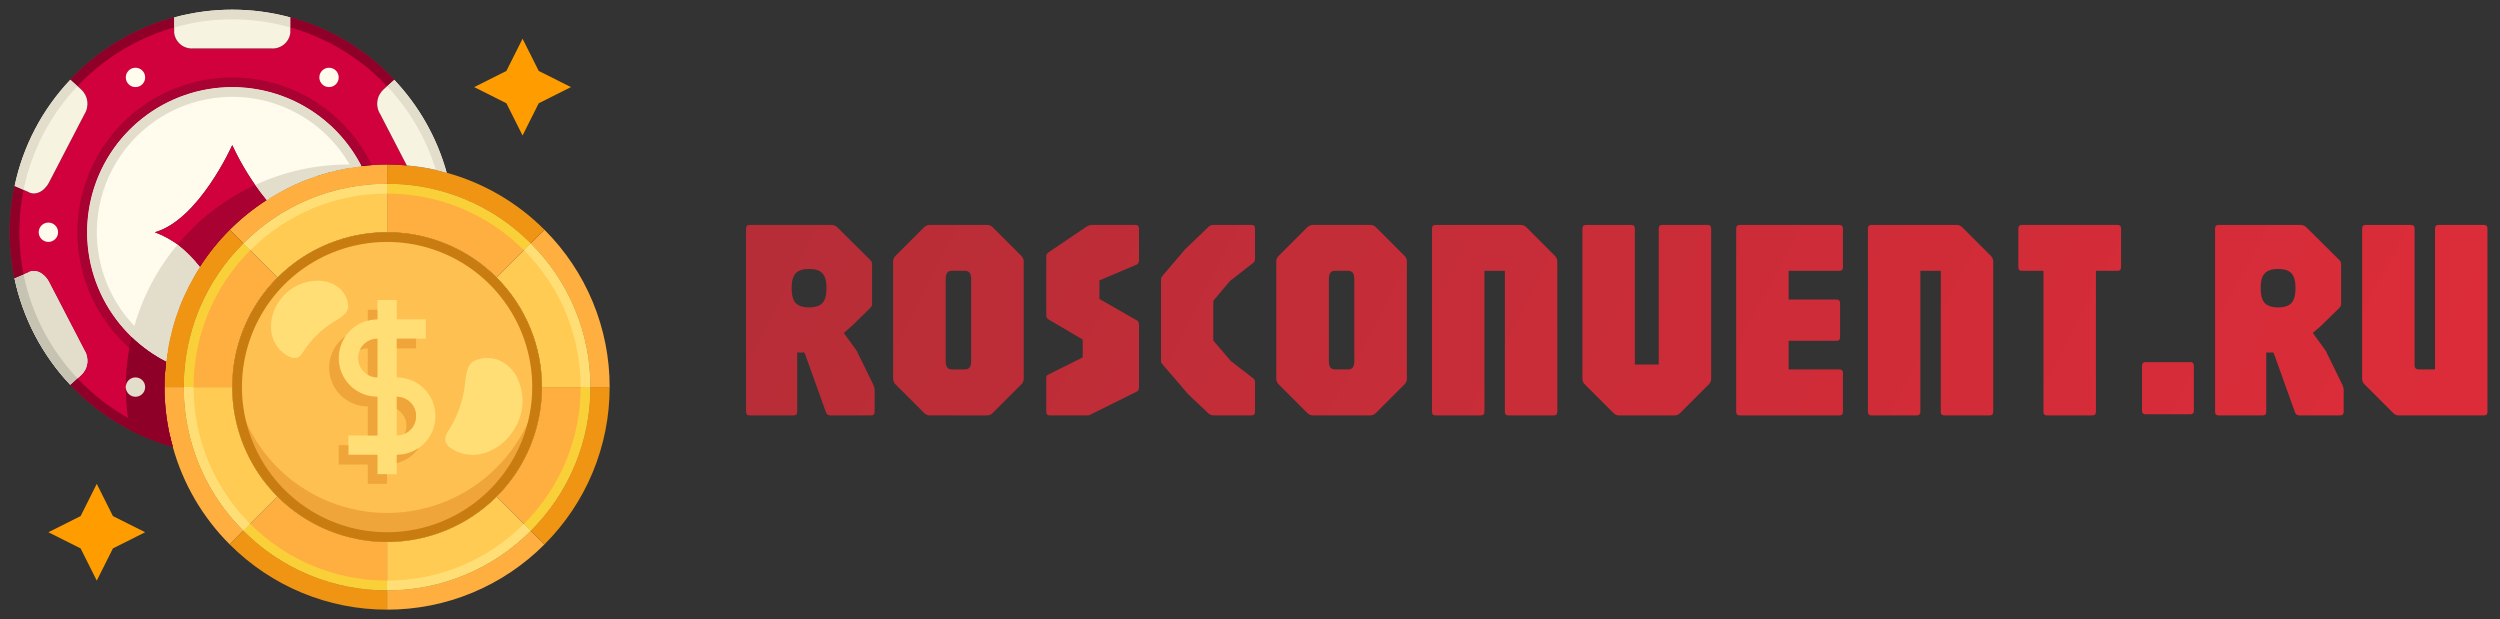 <svg width="331" height="82" viewBox="0 0 331 82" fill="none" xmlns="http://www.w3.org/2000/svg">
<rect x="0" y="0" width="331" height="82" fill="#333333" stroke="none"/>
<path d="M19.219 70.469L14.952 72.608L12.812 76.875L10.673 72.608L6.406 70.469L10.673 68.329L12.812 64.062L14.952 68.329L19.219 70.469ZM75.594 11.531L71.327 13.671L69.188 17.938L67.048 13.671L62.781 11.531L67.048 9.392L69.188 5.125L71.327 9.392L75.594 11.531Z" fill="#FF9C00"/>
<path d="M51.25 71.75C62.572 71.75 71.75 62.572 71.75 51.25C71.75 39.928 62.572 30.75 51.25 30.75C39.928 30.75 30.75 39.928 30.75 51.25C30.75 62.572 39.928 71.75 51.25 71.75Z" fill="#FFC052"/>
<path d="M71.75 51.25C71.75 56.687 69.59 61.901 65.746 65.746C61.901 69.59 56.687 71.75 51.25 71.75C45.813 71.75 40.599 69.59 36.755 65.746C32.91 61.901 30.75 56.687 30.75 51.25C30.747 50.608 30.777 49.967 30.84 49.328C31.317 54.411 33.673 59.133 37.448 62.57C41.223 66.008 46.145 67.913 51.25 67.913C56.355 67.913 61.277 66.008 65.052 62.57C68.827 59.133 71.183 54.411 71.66 49.328C71.723 49.967 71.753 50.608 71.75 51.25Z" fill="#F0A53B"/>
<path d="M72.083 30.417C74.824 33.15 76.998 36.397 78.48 39.972C79.962 43.547 80.722 47.38 80.719 51.25H78.156C78.162 47.717 77.467 44.217 76.112 40.954C74.758 37.69 72.77 34.727 70.264 32.236L72.083 30.417ZM51.25 78.156C54.783 78.162 58.283 77.467 61.547 76.113C64.81 74.758 67.773 72.77 70.264 70.264L72.083 72.083C69.351 74.824 66.103 76.998 62.528 78.48C58.953 79.962 55.12 80.723 51.25 80.719V78.156ZM32.236 70.264L30.417 72.083C26.822 68.497 24.221 64.038 22.87 59.143C22.142 56.575 21.776 53.919 21.781 51.25H24.344C24.338 54.784 25.033 58.283 26.388 61.547C27.742 64.81 29.73 67.773 32.236 70.264ZM51.25 21.782V24.344C47.717 24.339 44.217 25.033 40.953 26.388C37.69 27.743 34.727 29.73 32.236 32.236L30.417 30.417C35.093 25.74 41.209 22.774 47.778 21.999C48.929 21.849 50.089 21.776 51.25 21.782Z" fill="#FFAF3F"/>
<path d="M32.236 70.264C34.727 72.77 37.689 74.758 40.953 76.112C44.216 77.467 47.716 78.162 51.249 78.156V80.719C47.379 80.722 43.546 79.962 39.971 78.48C36.396 76.998 33.149 74.824 30.416 72.083L32.236 70.264ZM32.236 32.236C29.729 34.727 27.742 37.69 26.387 40.953C25.032 44.217 24.338 47.717 24.343 51.25H21.78C21.775 50.089 21.848 48.929 21.998 47.778C22.509 43.333 24.039 39.067 26.47 35.311C27.608 33.544 28.931 31.904 30.416 30.417L32.236 32.236ZM59.142 22.87C64.037 24.221 68.496 26.822 72.082 30.417L70.263 32.236C67.772 29.73 64.809 27.742 61.546 26.388C58.282 25.033 54.783 24.338 51.249 24.344V21.781C52.108 21.781 52.953 21.82 53.786 21.897C55.599 22.043 57.393 22.369 59.142 22.87ZM78.156 51.25H80.718C80.722 55.12 79.961 58.953 78.479 62.528C76.997 66.103 74.823 69.35 72.082 72.083L70.263 70.264C72.769 67.773 74.757 64.81 76.112 61.547C77.466 58.283 78.161 54.783 78.156 51.25Z" fill="#F09413"/>
<path d="M75.594 51.25H78.156C78.162 54.783 77.467 58.283 76.112 61.547C74.758 64.81 72.77 67.773 70.264 70.264L68.457 68.457L65.959 65.959L65.754 65.754C67.658 63.849 69.167 61.588 70.196 59.099C71.225 56.61 71.753 53.943 71.75 51.25H75.594ZM36.541 65.959L36.746 65.754C38.651 67.658 40.912 69.167 43.401 70.196C45.89 71.225 48.557 71.753 51.25 71.75V78.156C47.717 78.162 44.217 77.467 40.953 76.112C37.69 74.758 34.727 72.77 32.236 70.264L34.043 68.457L36.541 65.959ZM36.541 36.541L36.746 36.746C34.842 38.651 33.333 40.912 32.304 43.401C31.275 45.89 30.747 48.557 30.75 51.25H24.344C24.338 47.717 25.033 44.217 26.388 40.953C27.742 37.69 29.73 34.727 32.236 32.236L34.043 34.043L36.541 36.541ZM65.959 36.541L65.754 36.746C63.849 34.842 61.588 33.333 59.099 32.304C56.61 31.275 53.943 30.747 51.25 30.75V24.344C54.783 24.338 58.283 25.033 61.547 26.388C64.81 27.742 67.773 29.73 70.264 32.236L68.457 34.043L65.959 36.541Z" fill="#FFAF3F"/>
<path d="M36.746 65.754L36.541 65.959L34.043 68.457L32.236 70.264C29.73 67.773 27.742 64.81 26.388 61.547C25.033 58.283 24.338 54.783 24.344 51.25H30.75C30.747 53.943 31.275 56.61 32.304 59.099C33.333 61.588 34.842 63.849 36.746 65.754ZM51.25 26.906V30.75C48.557 30.747 45.89 31.275 43.401 32.304C40.912 33.333 38.651 34.842 36.746 36.746L36.541 36.541L34.043 34.043L32.236 32.236C34.727 29.73 37.69 27.742 40.953 26.388C44.217 25.033 47.717 24.338 51.25 24.344V26.906ZM78.156 51.25H71.75C71.753 48.557 71.225 45.89 70.196 43.401C69.167 40.912 67.658 38.651 65.754 36.746L65.959 36.541L68.457 34.043L70.264 32.236C72.77 34.727 74.758 37.69 76.112 40.953C77.467 44.217 78.162 47.717 78.156 51.25ZM68.457 68.457L70.264 70.264C67.773 72.77 64.81 74.758 61.547 76.112C58.283 77.467 54.783 78.162 51.25 78.156V71.75C53.943 71.753 56.61 71.225 59.099 70.196C61.588 69.167 63.849 67.658 65.754 65.754L65.959 65.959L68.457 68.457Z" fill="#FFCB52"/>
<path d="M51.25 30.75C47.196 30.75 43.232 31.952 39.861 34.205C36.49 36.457 33.862 39.659 32.31 43.405C30.759 47.151 30.353 51.273 31.144 55.249C31.935 59.226 33.887 62.879 36.754 65.746C39.621 68.613 43.274 70.565 47.251 71.356C51.227 72.147 55.349 71.741 59.095 70.189C62.841 68.638 66.043 66.01 68.295 62.639C70.548 59.268 71.75 55.304 71.75 51.25C71.75 45.813 69.59 40.599 65.746 36.754C61.901 32.91 56.687 30.75 51.25 30.75ZM51.25 70.469C47.449 70.469 43.733 69.342 40.573 67.23C37.412 65.118 34.949 62.117 33.494 58.605C32.04 55.093 31.659 51.229 32.401 47.501C33.142 43.773 34.972 40.348 37.66 37.66C40.348 34.972 43.773 33.142 47.501 32.401C51.229 31.659 55.093 32.04 58.605 33.494C62.117 34.949 65.118 37.412 67.23 40.573C69.342 43.733 70.469 47.449 70.469 51.25C70.469 56.347 68.444 61.236 64.84 64.84C61.236 68.444 56.347 70.469 51.25 70.469Z" fill="#C97C10"/>
<path d="M52.531 49.968V44.843H56.375V42.28H52.531V39.718H49.969V42.28C48.609 42.28 47.306 42.82 46.345 43.781C45.384 44.742 44.844 46.046 44.844 47.405C44.844 48.765 45.384 50.068 46.345 51.029C47.306 51.99 48.609 52.53 49.969 52.53V57.655H46.125V60.218H49.969V62.78H52.531V60.218C53.89 60.218 55.194 59.678 56.155 58.717C57.116 57.756 57.656 56.452 57.656 55.093C57.656 53.734 57.116 52.43 56.155 51.469C55.194 50.508 53.89 49.968 52.531 49.968ZM48.158 49.216C47.8 48.857 47.557 48.401 47.458 47.904C47.36 47.408 47.41 46.893 47.604 46.425C47.798 45.957 48.126 45.557 48.547 45.276C48.968 44.994 49.462 44.843 49.969 44.843V49.968C49.632 49.968 49.299 49.902 48.988 49.773C48.677 49.644 48.395 49.455 48.158 49.216ZM54.342 56.903C54.105 57.142 53.822 57.331 53.512 57.461C53.201 57.59 52.868 57.656 52.531 57.655V52.53C53.038 52.531 53.532 52.682 53.953 52.963C54.374 53.245 54.702 53.645 54.896 54.113C55.089 54.581 55.14 55.095 55.041 55.592C54.943 56.089 54.699 56.545 54.342 56.903ZM61.509 51.319C61.213 53.3 60.515 55.199 59.459 56.899C59.116 57.312 58.937 57.838 58.958 58.374C59.069 58.763 59.318 59.097 59.657 59.316C60.316 59.768 61.07 60.061 61.86 60.174C62.651 60.287 63.456 60.216 64.215 59.967C65.711 59.466 66.996 58.478 67.864 57.161C68.65 56.072 69.105 54.779 69.173 53.438C69.241 52.097 68.92 50.764 68.248 49.601C67.703 48.709 66.881 48.019 65.907 47.636C65.371 47.446 64.8 47.368 64.232 47.409C63.663 47.45 63.11 47.608 62.606 47.873C61.637 48.59 61.663 50.278 61.509 51.319ZM43.819 42.843C42.389 43.788 41.168 45.016 40.231 46.451C39.983 46.835 39.719 47.257 39.266 47.375C38.918 47.436 38.559 47.375 38.25 47.203C37.646 46.895 37.122 46.449 36.721 45.901C36.321 45.354 36.054 44.719 35.944 44.05C35.749 42.743 36.022 41.41 36.713 40.284C37.292 39.276 38.144 38.45 39.17 37.901C40.196 37.353 41.355 37.103 42.516 37.181C43.424 37.251 44.288 37.605 44.985 38.192C45.342 38.513 45.626 38.906 45.818 39.346C46.01 39.786 46.106 40.262 46.098 40.742C45.92 41.731 44.58 42.34 43.819 42.843Z" fill="#FFDF75"/>
<path d="M69.37 69.37L70.266 70.266C72.772 67.775 74.76 64.812 76.114 61.548C77.468 58.284 78.162 54.784 78.156 51.25H76.875C76.879 54.616 76.219 57.949 74.93 61.059C73.642 64.168 71.752 66.993 69.37 69.37ZM33.131 69.37L32.234 70.266C34.725 72.772 37.688 74.76 40.952 76.114C44.216 77.468 47.716 78.162 51.25 78.156V76.875C47.884 76.879 44.551 76.219 41.441 74.93C38.332 73.642 35.508 71.752 33.131 69.37ZM33.131 33.131L32.234 32.234C29.728 34.725 27.74 37.688 26.386 40.952C25.032 44.216 24.338 47.716 24.344 51.25H25.625C25.621 47.884 26.282 44.551 27.57 41.441C28.858 38.332 30.748 35.508 33.131 33.131ZM69.37 33.131L70.266 32.234C67.775 29.728 64.812 27.74 61.548 26.386C58.284 25.032 54.784 24.338 51.25 24.344V25.625C54.616 25.621 57.949 26.282 61.059 27.57C64.168 28.858 66.993 30.748 69.37 33.131Z" fill="#FAD039"/>
<path d="M25.625 51.25H24.344C24.338 54.783 25.033 58.283 26.388 61.547C27.742 64.81 29.73 67.773 32.236 70.264L33.133 69.367C30.75 66.991 28.86 64.167 27.571 61.058C26.283 57.949 25.621 54.615 25.625 51.25ZM51.25 25.625V24.344C47.717 24.338 44.217 25.033 40.953 26.388C37.69 27.742 34.727 29.73 32.236 32.236L33.133 33.133C35.51 30.75 38.333 28.86 41.442 27.571C44.551 26.283 47.885 25.621 51.25 25.625ZM69.37 33.131C71.752 35.507 73.642 38.332 74.93 41.441C76.219 44.551 76.879 47.884 76.875 51.25H78.156C78.162 47.717 77.467 44.217 76.112 40.953C74.758 37.69 72.77 34.727 70.264 32.236L69.37 33.131ZM51.25 76.875V78.156C54.783 78.162 58.283 77.467 61.547 76.112C64.81 74.758 67.773 72.77 70.264 70.264L69.367 69.367C66.991 71.75 64.167 73.64 61.058 74.929C57.949 76.217 54.615 76.879 51.25 76.875Z" fill="#FFDF75"/>
<path d="M52.531 61.318C53.416 61.096 54.224 60.64 54.871 59.997C55.085 59.78 55.279 59.545 55.45 59.294C54.596 59.895 53.576 60.218 52.531 60.219V61.318ZM49.968 60.219H46.124V58.938H44.843V61.5H48.687V64.062H51.249V62.781H49.968V60.219ZM49.968 52.531C49.032 52.533 48.113 52.278 47.312 51.793C46.511 51.309 45.858 50.614 45.424 49.784C44.991 48.954 44.794 48.021 44.854 47.087C44.914 46.152 45.23 45.252 45.767 44.485C44.873 45.109 44.202 46.001 43.85 47.032C43.498 48.063 43.484 49.179 43.809 50.219C44.135 51.258 44.783 52.167 45.66 52.813C46.537 53.46 47.597 53.81 48.687 53.812V57.656H49.968V52.531ZM52.531 44.844H55.093V46.125H52.531V44.844ZM49.968 41H48.687V42.463C49.104 42.348 49.535 42.287 49.968 42.281V41ZM55.093 55.094C55.093 54.414 54.823 53.762 54.343 53.282C53.862 52.801 53.21 52.531 52.531 52.531V54.169C53.081 54.481 53.495 54.989 53.689 55.592C53.884 56.195 53.845 56.849 53.581 57.424C53.864 57.298 54.121 57.122 54.341 56.904C54.58 56.667 54.77 56.385 54.899 56.074C55.028 55.764 55.094 55.43 55.093 55.094ZM47.636 46.356C47.966 46.205 48.324 46.126 48.687 46.125V49.613C49.075 49.843 49.517 49.966 49.968 49.969V44.844C49.475 44.845 48.993 44.988 48.579 45.256C48.166 45.524 47.838 45.906 47.636 46.356Z" fill="#F0A53B"/>
<path d="M50.353 15.132C50.021 14.618 49.884 14.002 49.966 13.396C50.048 12.79 50.345 12.233 50.802 11.826L51.25 11.416L52.198 10.571C48.472 6.586 43.706 3.724 38.438 2.307V4.357C38.361 4.964 38.05 5.518 37.572 5.901C37.093 6.284 36.485 6.465 35.875 6.407H25.625C25.015 6.465 24.407 6.284 23.928 5.901C23.45 5.518 23.139 4.964 23.063 4.357V2.307C17.799 3.719 13.037 6.577 9.315 10.558L10.263 11.403L10.724 11.826C11.178 12.235 11.472 12.792 11.554 13.397C11.636 14.002 11.501 14.617 11.173 15.132L6.483 24.165C5.83 25.42 4.587 25.959 3.69 25.382L3.126 25.139L1.935 24.626C1.495 26.638 1.276 28.691 1.281 30.75C1.278 32.804 1.493 34.853 1.922 36.862L3.126 36.349L3.69 36.106C4.587 35.529 5.83 36.08 6.483 37.323L11.173 46.369C11.5 46.884 11.635 47.499 11.553 48.104C11.471 48.709 11.177 49.265 10.724 49.675L9.302 50.943C12.989 54.867 17.682 57.703 22.87 59.143C22.721 58.667 22.597 58.184 22.499 57.695C22.018 55.581 21.778 53.419 21.781 51.25C21.781 50.571 21.807 49.892 21.858 49.226C21.884 48.765 21.922 48.303 21.986 47.855C19.291 46.474 16.959 44.474 15.183 42.021C13.407 39.567 12.236 36.728 11.765 33.736C11.295 30.743 11.539 27.682 12.476 24.802C13.414 21.921 15.019 19.303 17.161 17.162C19.303 15.02 21.921 13.414 24.801 12.476C27.682 11.539 30.743 11.295 33.736 11.766C36.728 12.236 39.567 13.407 42.02 15.183C44.474 16.96 46.473 19.291 47.855 21.987C48.303 21.923 48.764 21.884 49.226 21.858C49.892 21.807 50.571 21.782 51.25 21.782C52.123 21.779 52.995 21.822 53.864 21.91L50.353 15.132Z" fill="#D1013E"/>
<path d="M30.75 11.531C26.436 11.531 22.248 12.982 18.86 15.65C15.471 18.319 13.078 22.049 12.066 26.242C11.055 30.435 11.483 34.847 13.282 38.767C15.082 42.687 18.147 45.888 21.986 47.855C22.023 47.403 22.087 46.954 22.178 46.509C22.81 42.517 24.272 38.703 26.47 35.311C24.973 33.236 22.896 31.649 20.5 30.75C26.355 29.097 30.75 19.219 30.75 19.219C31.961 21.82 33.484 24.263 35.285 26.496C38.681 24.282 42.505 22.811 46.509 22.178C46.953 22.087 47.403 22.023 47.855 21.986C46.241 18.839 43.79 16.198 40.772 14.353C37.755 12.509 34.287 11.532 30.75 11.531Z" fill="#FFFCED"/>
<path d="M35.286 26.496C31.747 28.766 28.741 31.773 26.471 35.311C24.973 33.236 22.896 31.649 20.5 30.75C26.355 29.097 30.75 19.219 30.75 19.219C31.961 21.82 33.484 24.263 35.286 26.496Z" fill="#D1013E"/>
<path d="M3.69 36.106C4.587 35.529 5.83 36.08 6.483 37.323L11.172 46.368C11.5 46.884 11.635 47.498 11.553 48.103C11.471 48.708 11.177 49.265 10.724 49.674L9.302 50.943C5.595 47.016 3.042 42.144 1.922 36.862L3.69 36.106ZM6.483 24.164C5.83 25.42 4.587 25.958 3.69 25.382L1.935 24.626C3.044 19.343 5.599 14.473 9.315 10.557L10.724 11.826C11.178 12.235 11.472 12.791 11.554 13.396C11.636 14.002 11.501 14.617 11.172 15.132L6.483 24.164ZM38.438 2.306V4.356C38.361 4.964 38.05 5.518 37.572 5.901C37.093 6.283 36.485 6.465 35.875 6.406H25.625C25.015 6.465 24.407 6.283 23.928 5.901C23.45 5.518 23.139 4.964 23.062 4.356V2.306C28.096 0.94 33.404 0.94 38.438 2.306ZM59.142 22.87C58.671 22.721 58.192 22.597 57.708 22.499C56.442 22.21 55.157 22.013 53.864 21.909L50.353 15.132C50.021 14.618 49.883 14.002 49.966 13.396C50.048 12.79 50.344 12.233 50.802 11.826L51.25 11.416L52.198 10.57C55.483 14.042 57.867 18.265 59.142 22.87Z" fill="#F7F3E1"/>
<path d="M30.75 10.25C26.104 10.248 21.595 11.824 17.962 14.72C14.33 17.616 11.788 21.661 10.755 26.19C9.721 30.72 10.257 35.466 12.275 39.651C14.292 43.837 17.671 47.212 21.859 49.226C21.884 48.764 21.923 48.303 21.987 47.855C19.291 46.473 16.96 44.474 15.184 42.02C13.407 39.567 12.236 36.728 11.766 33.735C11.295 30.743 11.539 27.682 12.477 24.801C13.414 21.921 15.02 19.303 17.162 17.161C19.303 15.019 21.921 13.414 24.802 12.476C27.682 11.538 30.744 11.295 33.736 11.765C36.728 12.236 39.567 13.407 42.021 15.183C44.475 16.959 46.474 19.29 47.855 21.986C48.304 21.922 48.765 21.884 49.226 21.858C47.552 18.38 44.929 15.445 41.661 13.392C38.392 11.338 34.611 10.249 30.75 10.25Z" fill="#A80132"/>
<path d="M30.75 11.531C26.437 11.531 22.249 12.982 18.86 15.65C15.471 18.319 13.078 22.049 12.067 26.242C11.055 30.435 11.483 34.847 13.283 38.767C15.082 42.687 18.147 45.888 21.986 47.855C22.023 47.403 22.087 46.954 22.178 46.509C19.729 45.176 17.624 43.289 16.031 40.999C14.438 38.709 13.401 36.08 13.002 33.319C12.603 30.558 12.854 27.743 13.734 25.096C14.614 22.449 16.099 20.044 18.072 18.072C20.044 16.099 22.449 14.614 25.096 13.734C27.743 12.854 30.558 12.603 33.319 13.002C36.08 13.401 38.709 14.438 40.999 16.031C43.289 17.624 45.176 19.729 46.509 22.178C46.954 22.087 47.403 22.023 47.855 21.986C46.241 18.839 43.79 16.198 40.773 14.353C37.755 12.509 34.287 11.532 30.75 11.531ZM10.724 49.674L9.302 50.943C5.595 47.016 3.042 42.144 1.922 36.862L3.69 36.106C4.587 35.529 5.83 36.08 6.483 37.323L11.172 46.368C11.5 46.884 11.635 47.498 11.553 48.103C11.471 48.708 11.177 49.265 10.724 49.674Z" fill="#E3DECB"/>
<path d="M2.563 30.75C2.562 28.865 2.75 26.985 3.122 25.137L1.935 24.625C1.495 26.637 1.276 28.691 1.281 30.75C1.278 32.804 1.493 34.853 1.922 36.862L3.121 36.349C2.749 34.506 2.562 32.631 2.563 30.75ZM23.063 3.633V2.307C17.799 3.719 13.037 6.577 9.315 10.558L10.258 11.407C13.746 7.708 18.171 5.021 23.063 3.633ZM22.87 59.143C17.682 57.703 12.989 54.867 9.302 50.943L10.25 50.097C13.606 53.648 17.827 56.266 22.499 57.695C22.597 58.184 22.721 58.667 22.87 59.143ZM51.25 11.419L52.194 10.571C48.469 6.587 43.704 3.724 38.438 2.307V3.633C43.333 5.023 47.761 7.714 51.25 11.419Z" fill="#8F0029"/>
<path d="M3.121 36.349L1.922 36.861C3.042 42.144 5.595 47.016 9.302 50.942L10.256 50.091C6.638 46.269 4.165 41.507 3.121 36.349Z" fill="#C7C3B2"/>
<path d="M10.258 11.403L9.315 10.557C5.599 14.473 3.044 19.343 1.935 24.626L3.122 25.138C4.168 19.982 6.641 15.223 10.258 11.403ZM30.75 2.562C33.349 2.563 35.937 2.923 38.437 3.632V2.306C33.404 0.94 28.096 0.94 23.062 2.306V3.632C25.563 2.923 28.15 2.563 30.75 2.562ZM59.142 22.87C58.671 22.721 58.192 22.597 57.707 22.499C56.44 18.355 54.229 14.562 51.25 11.416L52.198 10.57C55.483 14.042 57.867 18.265 59.142 22.87Z" fill="#E3DECB"/>
<path d="M6.406 32.031C7.114 32.031 7.688 31.458 7.688 30.75C7.688 30.042 7.114 29.469 6.406 29.469C5.699 29.469 5.125 30.042 5.125 30.75C5.125 31.458 5.699 32.031 6.406 32.031Z" fill="#FFFCED"/>
<path d="M17.938 52.531C18.645 52.531 19.219 51.958 19.219 51.25C19.219 50.542 18.645 49.969 17.938 49.969C17.23 49.969 16.656 50.542 16.656 51.25C16.656 51.958 17.23 52.531 17.938 52.531Z" fill="#FFFCED"/>
<path d="M17.938 11.531C18.645 11.531 19.219 10.958 19.219 10.25C19.219 9.542 18.645 8.969 17.938 8.969C17.23 8.969 16.656 9.542 16.656 10.25C16.656 10.958 17.23 11.531 17.938 11.531Z" fill="#FFFCED"/>
<path d="M43.562 11.531C44.27 11.531 44.844 10.958 44.844 10.25C44.844 9.542 44.27 8.969 43.562 8.969C42.855 8.969 42.281 9.542 42.281 10.25C42.281 10.958 42.855 11.531 43.562 11.531Z" fill="#FFFCED"/>
<path d="M47.764 21.832C47.799 21.88 47.829 21.932 47.854 21.986C48.123 21.947 48.392 21.922 48.674 21.896C48.379 21.87 48.072 21.845 47.764 21.832ZM21.78 51.249C21.78 50.571 21.806 49.891 21.857 49.225C21.883 48.764 21.921 48.303 21.985 47.854C20.316 46.989 18.78 45.889 17.424 44.587C17.294 45.076 17.196 45.572 17.13 46.073C16.809 47.78 16.65 49.513 16.655 51.249C16.65 52.613 16.748 53.975 16.95 55.324C17.014 55.862 17.104 56.4 17.206 56.925H17.219C19.023 57.854 20.916 58.597 22.87 59.142C22.72 58.666 22.596 58.183 22.498 57.694C22.018 55.58 21.777 53.418 21.78 51.249Z" fill="#8F0029"/>
<path d="M47.765 21.832C47.278 21.794 46.778 21.781 46.279 21.781H46.125C41.859 21.776 37.644 22.703 33.774 24.497C34.235 25.164 34.747 25.843 35.285 26.496C38.681 24.282 42.505 22.811 46.509 22.178C46.953 22.087 47.403 22.023 47.855 21.986C47.829 21.932 47.799 21.881 47.765 21.832ZM23.524 32.364C20.875 35.517 18.924 39.193 17.796 43.153C17.655 43.627 17.527 44.101 17.425 44.587C18.781 45.889 20.317 46.99 21.986 47.855C22.023 47.403 22.087 46.954 22.178 46.509C22.81 42.517 24.272 38.703 26.47 35.311C25.603 34.22 24.615 33.231 23.524 32.364Z" fill="#E3DECB"/>
<path d="M35.285 26.496C31.747 28.766 28.74 31.772 26.47 35.311C25.603 34.22 24.615 33.231 23.523 32.364C26.31 29.009 29.812 26.321 33.773 24.497C34.235 25.163 34.747 25.842 35.285 26.496Z" fill="#A80132"/>
<path d="M47.765 21.832C47.799 21.88 47.829 21.932 47.854 21.986C48.123 21.947 48.392 21.922 48.674 21.896C48.38 21.87 48.072 21.845 47.765 21.832ZM17.13 46.073C18.556 47.333 20.146 48.394 21.858 49.225C21.883 48.764 21.922 48.303 21.986 47.854C20.317 46.989 18.781 45.889 17.425 44.587C17.294 45.076 17.196 45.572 17.13 46.073Z" fill="#8F0029"/>
<path d="M47.765 21.832C47.278 21.794 46.778 21.781 46.279 21.781C46.355 21.909 46.432 22.038 46.509 22.178C46.953 22.087 47.403 22.023 47.855 21.986C47.829 21.932 47.799 21.881 47.765 21.832ZM17.425 44.587C18.781 45.889 20.317 46.99 21.986 47.855C22.023 47.403 22.087 46.954 22.178 46.509C20.555 45.621 19.077 44.489 17.796 43.153C17.655 43.627 17.527 44.101 17.425 44.587Z" fill="#E3DECB"/>
<path d="M22.87 59.142C20.917 58.597 19.024 57.854 17.22 56.926H17.207C17.105 56.401 17.015 55.862 16.951 55.324C18.71 56.312 20.57 57.106 22.499 57.694C22.597 58.183 22.721 58.667 22.87 59.142Z" fill="#8F0029"/>
<path d="M17.938 52.531C18.645 52.531 19.219 51.958 19.219 51.25C19.219 50.542 18.645 49.969 17.938 49.969C17.23 49.969 16.656 50.542 16.656 51.25C16.656 51.958 17.23 52.531 17.938 52.531Z" fill="#E3DECB"/>
<path d="M99.25 55C98.934 55 98.777 54.842 98.777 54.527V30.255C98.777 29.94 98.934 29.782 99.25 29.782H110.033C110.348 29.782 110.6 29.864 110.79 30.028L115.141 34.342C115.279 34.468 115.368 34.575 115.406 34.663C115.443 34.752 115.462 34.897 115.462 35.098V40.282C115.462 40.446 115.38 40.61 115.216 40.774L112.908 43.044L111.717 44.084L113.419 46.43L115.652 50.989C115.702 51.103 115.74 51.216 115.765 51.33C115.79 51.431 115.803 51.563 115.803 51.727V54.527C115.803 54.842 115.645 55 115.33 55H109.938C109.661 55 109.472 54.874 109.371 54.622L106.514 46.676H105.549V54.527C105.549 54.842 105.392 55 105.076 55H99.25ZM107.12 40.698C107.952 40.698 108.545 40.502 108.898 40.112C109.251 39.721 109.428 39.065 109.428 38.144C109.428 37.223 109.251 36.574 108.898 36.196C108.545 35.805 107.952 35.609 107.12 35.609C106.3 35.609 105.707 35.805 105.341 36.196C104.988 36.574 104.812 37.223 104.812 38.144C104.812 39.065 104.988 39.721 105.341 40.112C105.707 40.502 106.3 40.698 107.12 40.698ZM123.111 55C122.821 55 122.569 54.893 122.354 54.678L118.571 50.895C118.356 50.693 118.249 50.441 118.249 50.138V34.625C118.249 34.335 118.356 34.083 118.571 33.869L122.354 30.085C122.569 29.883 122.821 29.782 123.111 29.782H130.678C130.981 29.782 131.233 29.883 131.435 30.085L135.218 33.869C135.433 34.083 135.54 34.335 135.54 34.625V50.138C135.54 50.441 135.433 50.693 135.218 50.895L131.435 54.678C131.233 54.893 130.981 55 130.678 55H123.111ZM125.986 48.908H127.784C128.313 48.908 128.578 48.555 128.578 47.849V36.933C128.578 36.215 128.313 35.855 127.784 35.855H125.986C125.469 35.855 125.211 36.215 125.211 36.933V47.849C125.211 48.555 125.469 48.908 125.986 48.908ZM138.999 55C138.684 55 138.526 54.842 138.526 54.527V50.233C138.526 50.081 138.532 49.955 138.545 49.854C138.57 49.753 138.646 49.671 138.772 49.608L143.35 47.319V44.955L138.848 42.306C138.633 42.193 138.526 42.003 138.526 41.739V34.152C138.526 33.951 138.539 33.806 138.564 33.717C138.589 33.616 138.684 33.509 138.848 33.396L143.823 30.028C143.937 29.953 144.05 29.896 144.164 29.858C144.277 29.808 144.416 29.782 144.58 29.782H150.331C150.646 29.782 150.804 29.94 150.804 30.255V34.455C150.804 34.733 150.709 34.922 150.52 35.023L145.563 37.123V39.582L150.52 42.42C150.709 42.508 150.804 42.71 150.804 43.025V51.254C150.804 51.355 150.785 51.462 150.747 51.576C150.722 51.689 150.659 51.771 150.558 51.822L144.618 54.773C144.542 54.811 144.447 54.861 144.334 54.924C144.233 54.975 144.132 55 144.031 55H138.999ZM160.775 55C160.472 55 160.22 54.918 160.018 54.754L157.332 52.219L154.021 48.36C153.882 48.209 153.794 48.101 153.756 48.038C153.731 47.975 153.718 47.849 153.718 47.66V37.104C153.718 36.914 153.737 36.788 153.775 36.725C153.813 36.662 153.895 36.555 154.021 36.404L156.897 33.017L160.018 30.028C160.144 29.915 160.251 29.845 160.34 29.82C160.44 29.795 160.586 29.782 160.775 29.782H165.693C166.009 29.782 166.166 29.94 166.166 30.255V34.19C166.166 34.291 166.154 34.392 166.128 34.493C166.116 34.594 166.059 34.688 165.958 34.777L162.837 37.217L160.642 39.828V45.087L162.95 47.792L165.958 50.119C166.059 50.195 166.116 50.283 166.128 50.384C166.154 50.472 166.166 50.567 166.166 50.668V54.527C166.166 54.842 166.009 55 165.693 55H160.775ZM173.842 55C173.552 55 173.3 54.893 173.085 54.678L169.302 50.895C169.087 50.693 168.98 50.441 168.98 50.138V34.625C168.98 34.335 169.087 34.083 169.302 33.869L173.085 30.085C173.3 29.883 173.552 29.782 173.842 29.782H181.409C181.712 29.782 181.964 29.883 182.166 30.085L185.949 33.869C186.164 34.083 186.271 34.335 186.271 34.625V50.138C186.271 50.441 186.164 50.693 185.949 50.895L182.166 54.678C181.964 54.893 181.712 55 181.409 55H173.842ZM176.718 48.908H178.515C179.044 48.908 179.309 48.555 179.309 47.849V36.933C179.309 36.215 179.044 35.855 178.515 35.855H176.718C176.2 35.855 175.942 36.215 175.942 36.933V47.849C175.942 48.555 176.2 48.908 176.718 48.908ZM190.071 55C189.755 55 189.598 54.842 189.598 54.527V30.255C189.598 29.94 189.755 29.782 190.071 29.782H201.327C201.63 29.782 201.882 29.883 202.084 30.085L205.867 33.869C206.082 34.083 206.189 34.335 206.189 34.625V54.527C206.189 54.842 206.031 55 205.716 55H199.719C199.404 55 199.246 54.842 199.246 54.527V35.855H196.541V54.527C196.541 54.842 196.383 55 196.068 55H190.071ZM214.375 55C214.073 55 213.82 54.893 213.618 54.678L209.835 50.895C209.62 50.693 209.513 50.441 209.513 50.138V30.255C209.513 29.94 209.671 29.782 209.986 29.782H215.983C216.299 29.782 216.456 29.94 216.456 30.255V48.265H219.615V30.255C219.615 29.94 219.773 29.782 220.088 29.782H226.085C226.401 29.782 226.558 29.94 226.558 30.255V50.138C226.558 50.441 226.451 50.693 226.237 50.895L222.453 54.678C222.251 54.893 221.999 55 221.696 55H214.375ZM230.345 55C230.03 55 229.872 54.842 229.872 54.527V30.255C229.872 29.94 230.03 29.782 230.345 29.782H243.531C243.846 29.782 244.004 29.94 244.004 30.255V35.382C244.004 35.697 243.846 35.855 243.531 35.855H236.815V39.657H243.153C243.468 39.657 243.626 39.815 243.626 40.13V44.652C243.626 44.967 243.468 45.125 243.153 45.125H236.815V48.908H243.531C243.846 48.908 244.004 49.066 244.004 49.381V54.527C244.004 54.842 243.846 55 243.531 55H230.345ZM247.785 55C247.47 55 247.312 54.842 247.312 54.527V30.255C247.312 29.94 247.47 29.782 247.785 29.782H259.041C259.344 29.782 259.596 29.883 259.798 30.085L263.582 33.869C263.796 34.083 263.903 34.335 263.903 34.625V54.527C263.903 54.842 263.746 55 263.43 55H257.433C257.118 55 256.96 54.842 256.96 54.527V35.855H254.255V54.527C254.255 54.842 254.097 55 253.782 55H247.785ZM271.03 55C270.715 55 270.557 54.842 270.557 54.527V35.855H267.701C267.385 35.855 267.228 35.697 267.228 35.382V30.255C267.228 29.94 267.385 29.782 267.701 29.782H280.357C280.672 29.782 280.83 29.94 280.83 30.255V35.382C280.83 35.697 280.672 35.855 280.357 35.855H277.5V54.527C277.5 54.842 277.343 55 277.027 55H271.03ZM284.075 54.849C283.76 54.849 283.602 54.685 283.602 54.357V48.454C283.602 48.114 283.76 47.944 284.075 47.944H289.996C290.312 47.944 290.469 48.114 290.469 48.454V54.357C290.469 54.685 290.312 54.849 289.996 54.849H284.075ZM293.75 55C293.435 55 293.277 54.842 293.277 54.527V30.255C293.277 29.94 293.435 29.782 293.75 29.782H304.533C304.848 29.782 305.101 29.864 305.29 30.028L309.641 34.342C309.78 34.468 309.868 34.575 309.906 34.663C309.944 34.752 309.963 34.897 309.963 35.098V40.282C309.963 40.446 309.881 40.61 309.717 40.774L307.409 43.044L306.217 44.084L307.919 46.43L310.152 50.989C310.202 51.103 310.24 51.216 310.265 51.33C310.291 51.431 310.303 51.563 310.303 51.727V54.527C310.303 54.842 310.146 55 309.83 55H304.439C304.161 55 303.972 54.874 303.871 54.622L301.014 46.676H300.05V54.527C300.05 54.842 299.892 55 299.577 55H293.75ZM301.62 40.698C302.452 40.698 303.045 40.502 303.398 40.112C303.751 39.721 303.928 39.065 303.928 38.144C303.928 37.223 303.751 36.574 303.398 36.196C303.045 35.805 302.452 35.609 301.62 35.609C300.8 35.609 300.207 35.805 299.842 36.196C299.488 36.574 299.312 37.223 299.312 38.144C299.312 39.065 299.488 39.721 299.842 40.112C300.207 40.502 300.8 40.698 301.62 40.698ZM317.611 55C317.308 55 317.056 54.893 316.854 54.678L313.071 50.895C312.856 50.693 312.749 50.441 312.749 50.138V30.255C312.749 29.94 312.907 29.782 313.222 29.782H319.219C319.534 29.782 319.692 29.94 319.692 30.255V48.36C319.692 48.725 319.875 48.908 320.241 48.908H322.397V30.255C322.397 29.94 322.555 29.782 322.87 29.782H328.867C329.183 29.782 329.34 29.94 329.34 30.255V54.527C329.34 54.842 329.183 55 328.867 55H317.611Z" fill="url(#paint0_linear_1443_18)"/>
<defs>
<linearGradient id="paint0_linear_1443_18" x1="331" y1="60" x2="131.439" y2="-44.051" gradientUnits="userSpaceOnUse">
<stop stop-color="#DE2C39"/>
<stop offset="1" stop-color="#B52D37"/>
</linearGradient>
</defs>
</svg>
